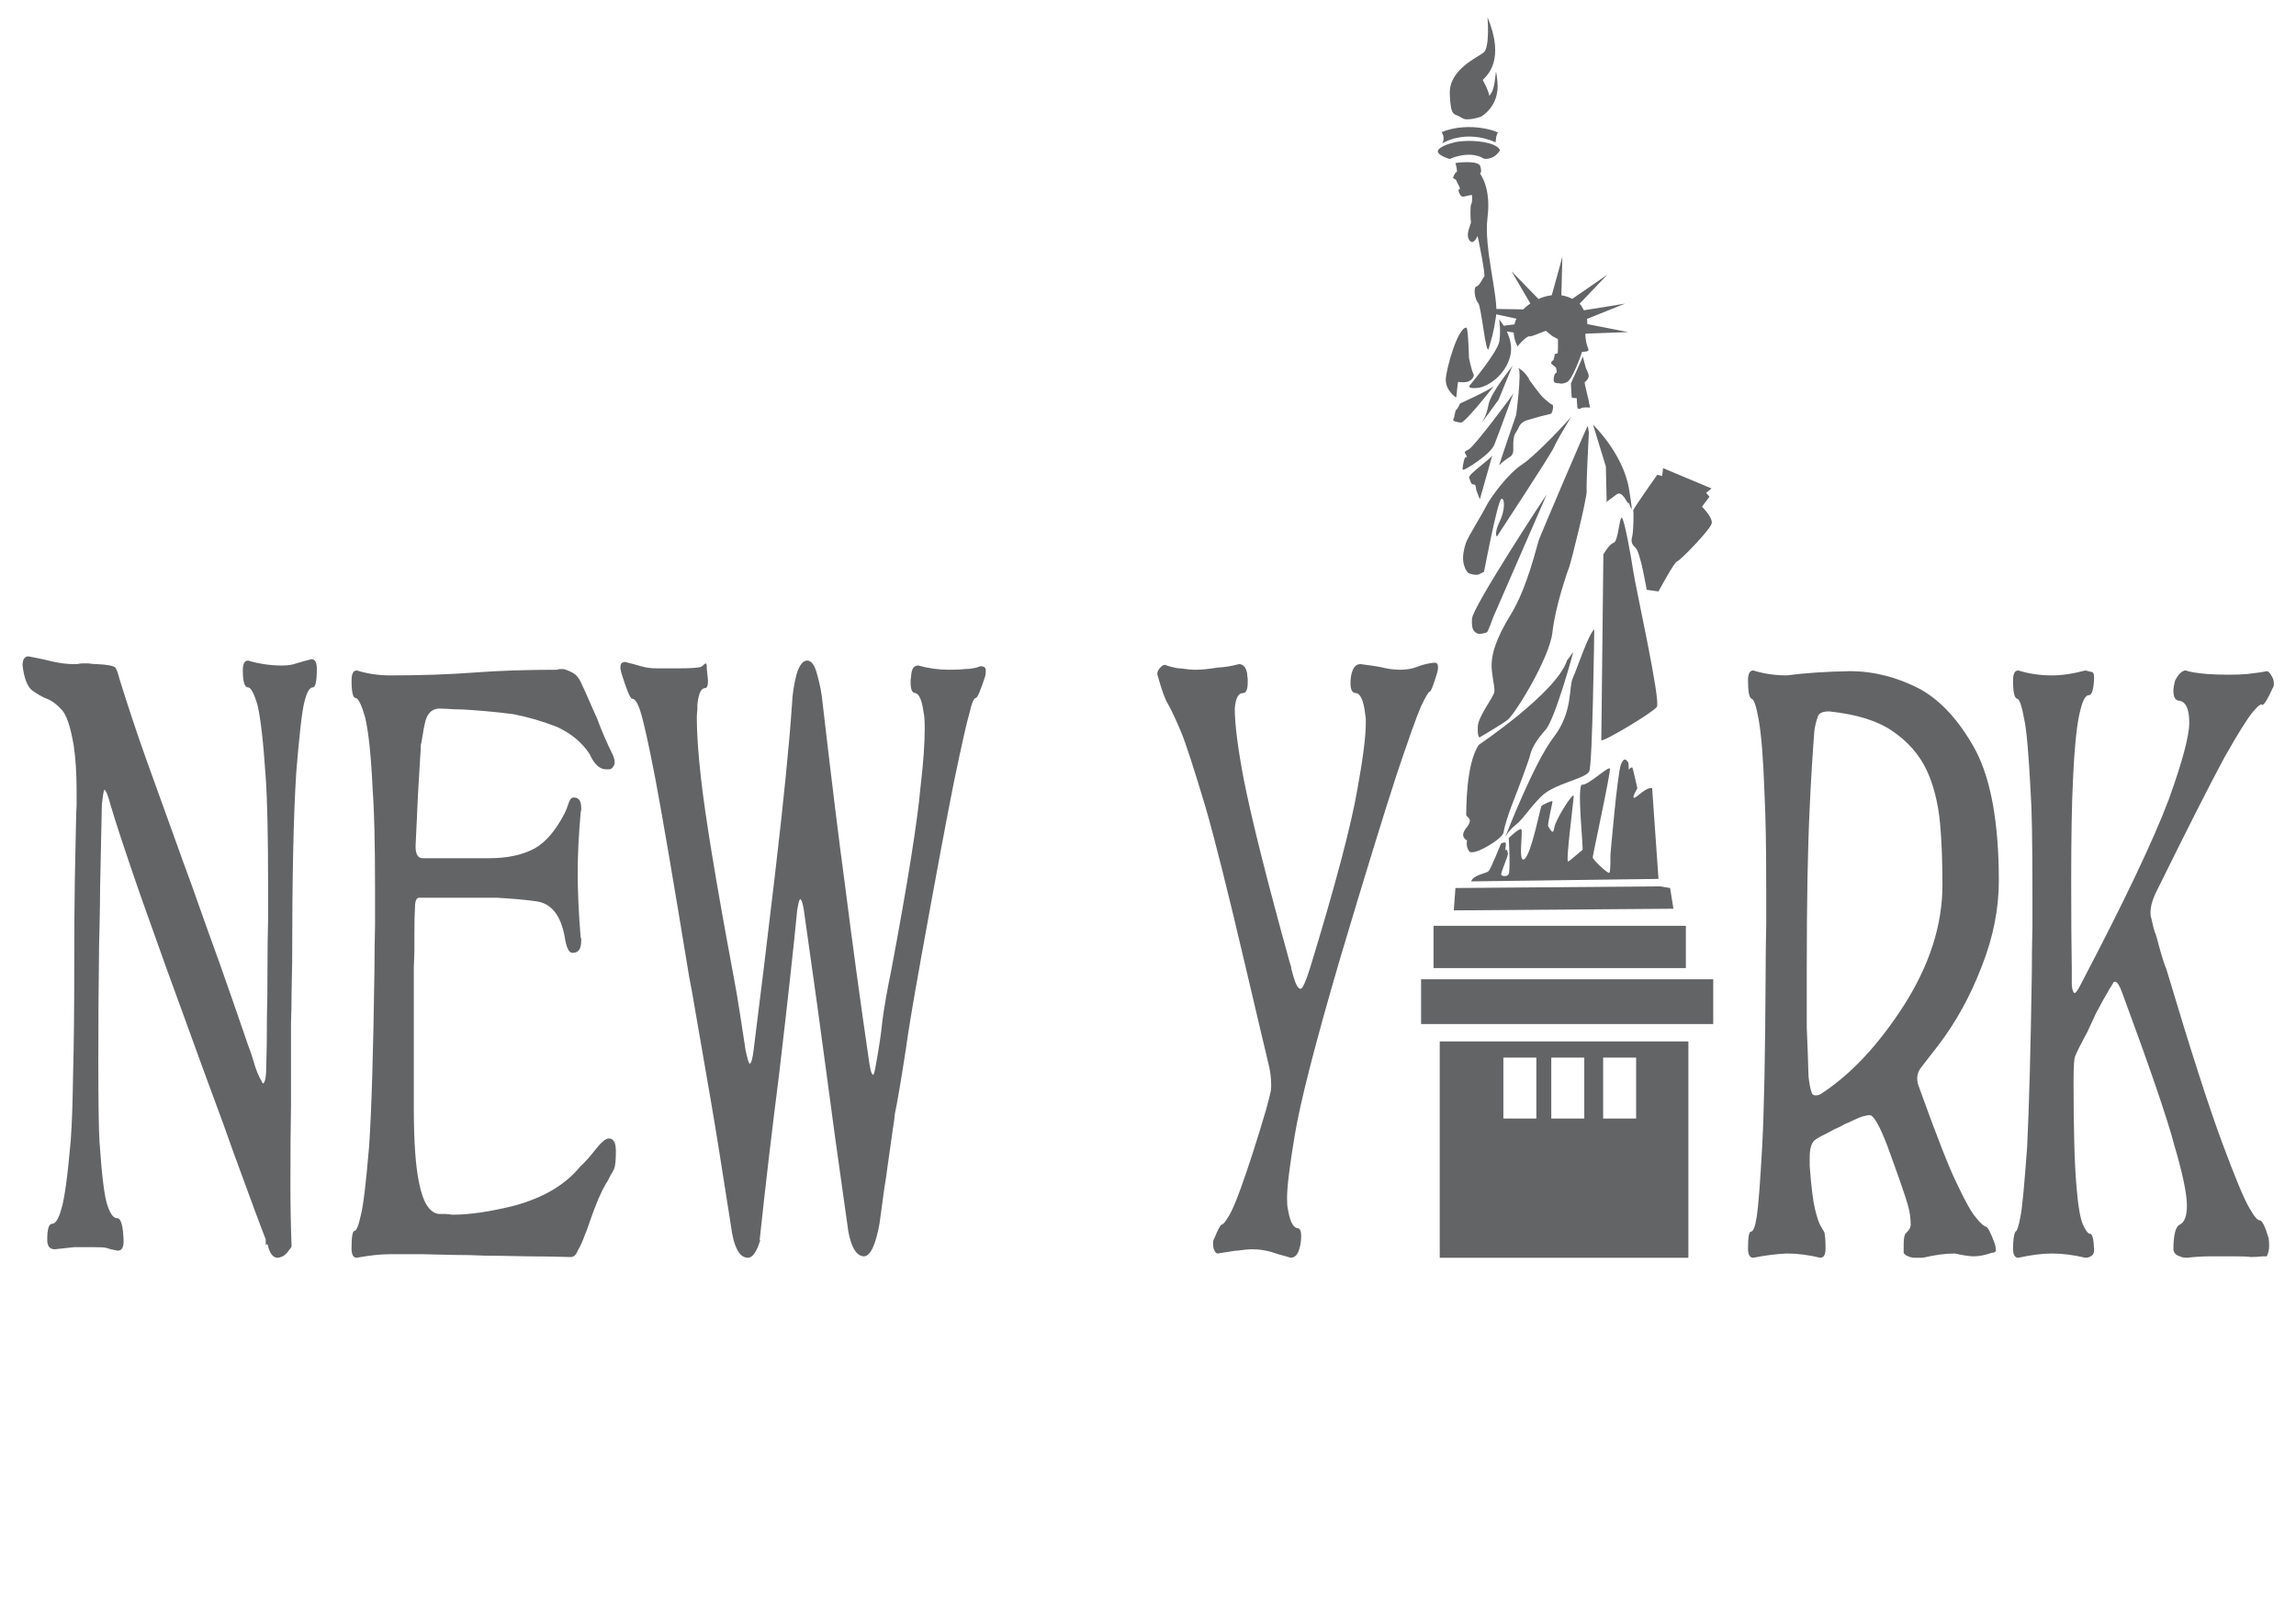 <?xml version="1.0" encoding="UTF-8" standalone="no"?>
<!-- Created with Inkscape (http://www.inkscape.org/) -->

<svg
   xmlns:dc="http://purl.org/dc/elements/1.1/"
   xmlns:cc="http://creativecommons.org/ns#"
   xmlns:rdf="http://www.w3.org/1999/02/22-rdf-syntax-ns#"
   xmlns:svg="http://www.w3.org/2000/svg"
   xmlns="http://www.w3.org/2000/svg"
   xmlns:sodipodi="http://sodipodi.sourceforge.net/DTD/sodipodi-0.dtd"
   xmlns:inkscape="http://www.inkscape.org/namespaces/inkscape"
   width="297mm"
   height="210mm"
   viewBox="0 0 1052.362 744.094"
   id="svg6445"
   version="1.1"
   inkscape:version="0.91 r13725"
   sodipodi:docname="newyork.svg">
  <defs
     id="defs6447" />
  <sodipodi:namedview
     id="base"
     pagecolor="#ffffff"
     bordercolor="#666666"
     borderopacity="1.0"
     inkscape:pageopacity="0.0"
     inkscape:pageshadow="2"
     inkscape:zoom="0.95283598"
     inkscape:cx="657.36842"
     inkscape:cy="372.04724"
     inkscape:document-units="px"
     inkscape:current-layer="layer1"
     showgrid="false"
     inkscape:window-width="1440"
     inkscape:window-height="851"
     inkscape:window-x="0"
     inkscape:window-y="1"
     inkscape:window-maximized="1" />
  <g
     inkscape:label="Livello 1"
     inkscape:groupmode="layer"
     id="layer1"
     transform="translate(0,-308.268)">
    <g
       id="g7187"
       transform="matrix(1.134,0,0,1.134,11.19,-46.524)">
      <path
         d="m 97.545,813.727 0,2.282 q 0.237,0 0.237,-0.285 l 0.475,0 q 0.475,1.997 0.95,2.853 1.187,2.567 3.086,2.567 0.475,0 1.425,-0.285 0.475,-0.285 0.712,-0.285 1.425,-0.856 2.374,-2.282 0.95,-1.141 1.187,-1.712 -0.475,-11.981 -0.475,-24.532 0,-21.109 0.237,-32.519 l 0,-33.09 q 0.237,-6.846 0.237,-12.551 0.237,-9.699 0.237,-12.551 0,-51.061 1.662,-76.449 1.899,-23.391 3.324,-28.526 1.425,-5.705 3.324,-5.705 1.662,0 1.662,-7.417 0,-3.994 -2.137,-3.994 -2.374,0.571 -6.173,1.712 -2.374,0.856 -5.698,0.856 -7.123,0 -13.77,-1.997 -2.137,0 -2.137,3.994 0,6.846 2.137,6.846 1.662,0 3.799,7.131 1.899,7.987 3.324,29.381 0.95,13.692 0.95,43.359 0,1.712 0,14.263 -0.237,9.128 -0.237,17.115 0,15.404 -0.237,21.965 0,12.836 -0.237,18.542 0,8.272 -1.425,8.272 -0.237,-0.285 -0.475,-0.856 -1.899,-3.138 -3.324,-8.272 -0.712,-2.567 -2.137,-6.276 -6.648,-19.397 -11.396,-32.804 -4.274,-11.695 -11.634,-32.519 l -3.561,-9.699 -2.137,-5.99 q -8.785,-24.247 -12.346,-34.231 -6.173,-17.401 -10.921,-32.804 -0.95,-3.708 -1.662,-4.564 -1.187,-1.141 -7.598,-1.426 -1.425,0 -3.324,-0.285 -1.662,0 -2.374,0 -0.95,0 -2.137,0.285 -0.95,0 -1.425,0 -4.036,0 -9.022,-1.141 L 7.325,579.247 q -4.511,-0.856 -5.698,-1.141 -2.374,0 -2.374,3.708 0.95,7.702 3.799,9.984 3.086,2.282 5.936,3.423 3.086,1.141 6.173,4.564 2.849,3.138 4.748,14.263 1.187,7.702 1.187,18.542 0,0.856 0,5.705 -0.237,3.708 -0.237,6.846 -0.237,8.843 -0.475,22.82 -0.237,13.692 -0.237,34.516 0,27.385 -0.475,44.5 -0.237,17.115 -0.95,26.814 -1.899,21.679 -3.799,27.67 -1.662,5.99 -3.799,5.99 -1.899,0 -1.899,6.561 0,3.708 3.086,3.708 2.137,-0.285 7.835,-0.856 l 7.835,0 q 3.799,0 4.986,0.285 0.237,0 1.899,0.571 1.425,0.285 2.849,0.571 2.374,0 2.374,-3.708 -0.237,-9.414 -2.612,-9.414 -2.137,0 -3.799,-4.849 -1.899,-4.849 -3.324,-25.958 -0.475,-7.417 -0.475,-32.234 0,-25.102 0.237,-40.792 0,-5.42 0.237,-13.407 0.237,-10.84 0.237,-15.974 0.475,-22.25 0.712,-33.945 0.475,-4.564 0.95,-5.99 0.95,0 2.612,6.276 2.612,9.128 11.871,35.942 11.396,32.234 18.994,52.772 5.223,14.548 14.72,40.221 1.662,4.564 4.274,11.981 10.209,27.955 12.821,34.516 z"
         style="font-style:normal;font-variant:normal;font-weight:normal;font-stretch:normal;font-size:medium;line-height:125%;font-family:BoltonElongated;-inkscape-font-specification:'BoltonElongated, Normal';text-align:start;letter-spacing:0px;word-spacing:0px;writing-mode:lr-tb;text-anchor:start;fill:#636466;fill-opacity:1;stroke:none;stroke-width:1px;stroke-linecap:butt;stroke-linejoin:miter;stroke-opacity:1"
         id="path7166"
         inkscape:connector-curvature="0" />
      <path
         d="m 215.56,583.526 q -18.994,0 -33.951,1.141 -15.195,1.141 -33.714,1.141 -7.123,0 -13.533,-1.997 -2.137,0 -2.137,3.994 0,7.131 1.662,7.131 1.662,0.285 3.799,7.702 2.137,8.843 3.086,29.667 0.95,12.551 0.95,39.936 0,1.712 0,14.548 -0.237,9.413 -0.237,17.971 -0.712,49.92 -2.137,71.029 -1.899,22.535 -3.324,27.955 -1.425,6.561 -2.612,6.561 -1.187,0 -1.187,7.131 0,3.708 2.137,3.708 7.598,-1.426 13.296,-1.426 l 13.533,0 q 2.374,0 12.346,0.285 6.885,0 12.346,0.285 4.274,0 17.569,0.285 7.835,0 17.332,0.285 1.899,0 2.849,-2.567 1.662,-2.853 2.849,-6.276 l 0.712,-1.712 q 2.612,-7.702 4.748,-12.836 1.899,-4.279 3.086,-6.276 0.712,-0.856 1.899,-3.423 0.95,-1.426 1.425,-2.567 0.712,-1.712 0.712,-7.131 0,-5.135 -2.849,-5.135 -1.899,0 -5.461,4.564 -3.324,4.279 -6.173,6.846 -8.785,10.84 -26.354,15.689 -14.72,3.708 -25.167,3.708 -0.237,0 -2.612,-0.285 -1.425,0 -2.849,0 -5.698,-0.571 -8.072,-12.551 -2.137,-9.984 -2.137,-30.522 l 0,-56.481 q 0,-1.141 0.237,-6.561 0,-5.705 0,-6.561 0,-7.987 0.237,-11.125 0,-3.994 1.662,-3.994 l 30.627,0 0.95,0 q 9.972,0.571 15.67,1.426 9.259,1.141 11.634,14.548 0.95,6.276 3.086,6.276 l 0.237,0 q 3.324,0 3.324,-4.849 0,-0.285 0,-0.856 -0.237,-0.571 -0.237,-0.571 -1.187,-14.833 -1.187,-25.958 0,-10.84 1.187,-24.247 0,-0.571 0.237,-1.141 0,-0.571 0,-0.856 0,-4.279 -2.849,-4.279 0,0 -0.237,0 -1.187,0 -1.899,1.997 -0.95,2.853 -1.662,4.279 -5.461,10.554 -12.108,14.263 -7.36,3.994 -18.519,3.994 l -26.829,0 q -2.849,0 -2.849,-4.849 l 0.475,-9.984 q 0.475,-11.125 0.712,-14.548 0.237,-4.849 0.712,-11.981 0.237,-2.567 0.237,-4.564 l 0.237,-0.856 q 0.95,-6.276 1.662,-8.843 1.425,-4.849 5.698,-4.849 1.425,0 6.173,0.285 2.849,0 6.41,0.285 8.547,0.571 17.332,1.712 8.785,1.712 17.569,5.135 8.547,3.994 13.058,10.84 2.849,6.276 6.648,6.276 l 1.187,0 q 1.425,0 2.137,-1.712 0.237,-0.285 0.237,-1.141 0,-1.141 -0.712,-2.853 -3.799,-7.702 -6.41,-14.833 0,0 -1.662,-3.708 -3.324,-7.702 -4.986,-11.125 -1.187,-2.567 -3.324,-3.708 -2.849,-1.426 -3.799,-1.426 l -1.187,0 q -0.95,0 -0.95,0.285 z"
         style="font-style:normal;font-variant:normal;font-weight:normal;font-stretch:normal;font-size:medium;line-height:125%;font-family:BoltonElongated;-inkscape-font-specification:'BoltonElongated, Normal';text-align:start;letter-spacing:0px;word-spacing:0px;writing-mode:lr-tb;text-anchor:start;fill:#636466;fill-opacity:1;stroke:none;stroke-width:1px;stroke-linecap:butt;stroke-linejoin:miter;stroke-opacity:1"
         id="path7168"
         inkscape:connector-curvature="0" />
      <path
         d="m 294.802,736.708 q -0.712,5.99 -1.662,5.99 -0.475,0 -1.662,-5.42 -1.425,-9.128 -2.137,-13.978 -1.425,-9.413 -3.086,-17.971 -10.209,-54.769 -12.821,-78.16 -1.662,-14.833 -1.662,-24.247 0,-1.426 0.237,-3.423 0,-1.426 0,-1.997 0.712,-6.561 3.086,-6.561 1.187,0 1.187,-2.853 0,-0.856 -0.475,-4.849 l 0,-0.856 q 0,-1.426 -0.475,-1.426 l -0.475,0.285 q -0.475,0.571 -1.425,1.141 -1.899,0.571 -9.022,0.571 l -9.022,0 q -3.324,0 -6.173,-0.856 -2.849,-0.856 -6.41,-1.712 -1.899,0 -1.899,1.997 0,0.285 0,0.856 0.237,0.571 0.237,1.141 3.324,10.84 4.511,10.84 1.662,0 3.324,5.135 2.137,6.846 6.173,27.955 4.036,21.394 13.533,79.301 l 1.187,6.276 q 5.223,29.952 7.597,43.929 2.849,16.545 8.072,50.205 1.662,13.122 6.885,13.122 2.849,0 4.986,-7.131 l -0.237,0 q 3.561,-33.375 7.835,-66.75 5.223,-44.5 7.36,-66.75 0.475,-2.853 0.95,-3.994 0.237,-0.285 0.237,-0.285 0.712,0 1.425,3.994 6.173,43.359 9.022,65.038 2.849,21.965 9.022,65.324 1.899,9.984 6.41,9.984 3.799,-0.285 6.173,-13.122 0.712,-4.849 1.899,-13.978 0.95,-5.705 1.187,-7.987 0.712,-5.42 2.137,-15.119 0.95,-5.99 0.95,-7.131 1.662,-7.987 4.511,-26.529 1.425,-10.554 5.698,-34.231 l 0.237,-1.426 q 9.497,-52.487 13.533,-72.455 4.748,-22.82 6.173,-27.385 1.425,-6.276 2.612,-6.276 0.95,0 3.799,-8.843 0.237,-0.856 0.237,-2.282 0,-1.712 -2.137,-1.712 -2.849,1.141 -6.41,1.141 -1.899,0.285 -6.41,0.285 -6.173,0 -12.346,-1.712 -2.612,0 -2.849,3.994 0,0.571 -0.237,1.712 0,0.856 0,1.141 0,4.279 1.899,4.279 2.374,0.571 3.324,7.702 0.475,1.712 0.475,6.561 0,9.413 -1.662,23.391 -1.899,21.394 -11.871,74.452 -2.374,11.41 -3.561,20.253 -0.712,7.417 -2.612,17.686 -0.712,4.279 -1.187,4.279 l -0.475,-0.571 q -0.475,-0.856 -0.95,-3.708 -5.461,-37.368 -9.972,-73.025 -3.324,-24.247 -9.022,-73.311 -0.475,-5.42 -2.374,-11.981 -1.425,-4.849 -3.799,-4.849 -2.612,0 -4.274,5.42 -1.662,6.276 -1.899,12.551 -1.662,24.247 -6.885,68.747 -4.986,42.218 -8.547,70.173 z"
         style="font-style:normal;font-variant:normal;font-weight:normal;font-stretch:normal;font-size:medium;line-height:125%;font-family:BoltonElongated;-inkscape-font-specification:'BoltonElongated, Normal';text-align:start;letter-spacing:0px;word-spacing:0px;writing-mode:lr-tb;text-anchor:start;fill:#636466;fill-opacity:1;stroke:none;stroke-width:1px;stroke-linecap:butt;stroke-linejoin:miter;stroke-opacity:1"
         id="path7170"
         inkscape:connector-curvature="0" />
      <path
         d="m 540.023,581.244 q -2.612,0 -3.561,3.708 -0.475,1.712 -0.475,3.994 0,3.994 2.137,3.994 2.849,0.285 3.799,8.558 0,0.285 0.237,1.712 0,0.856 0,1.997 0,7.987 -3.324,26.244 -3.799,22.25 -19.231,72.74 -2.612,8.272 -3.799,8.272 -1.425,0 -2.849,-4.849 l -0.712,-2.567 q -0.237,-0.571 -0.237,-1.426 -0.237,-0.856 -0.475,-1.426 -14.008,-50.49 -18.756,-74.737 -3.561,-18.827 -3.561,-28.24 0.475,-6.276 3.324,-6.276 1.899,0 1.899,-4.279 0,-0.285 0,-1.712 -0.237,-1.141 -0.237,-1.997 -0.712,-3.708 -3.324,-3.708 -4.036,1.141 -8.785,1.426 -5.223,0.856 -8.785,0.856 -2.374,0 -6.173,-0.571 l -0.712,0 q -3.324,-0.571 -5.461,-1.426 -0.95,0 -2.137,1.426 -0.95,1.141 -0.95,2.282 l 0.237,0.856 q 2.374,8.558 4.036,11.125 2.374,4.279 5.461,11.695 2.612,6.276 9.734,29.952 5.698,19.683 16.382,65.324 1.425,5.99 6.173,26.244 l 2.849,11.981 q 1.187,4.564 1.187,9.128 0,1.712 -0.237,2.567 -0.475,2.282 -1.899,7.417 -5.461,18.542 -10.209,31.663 -3.086,8.558 -4.986,11.41 -1.662,2.853 -2.612,3.138 -0.95,0.285 -3.086,5.705 -0.475,0.571 -0.475,1.997 0,1.141 0.237,1.997 0.712,1.997 1.662,1.997 1.662,-0.285 3.561,-0.571 1.899,-0.285 3.561,-0.571 l 0.712,0 q 4.036,-0.57 6.173,-0.57 3.799,0 7.835,1.141 2.374,0.856 5.698,1.712 l 1.899,0.57 q 2.612,0 3.561,-3.708 0.712,-1.997 0.712,-5.135 0,-3.138 -1.662,-3.138 -2.612,-0.571 -3.799,-8.272 -0.237,-0.856 -0.237,-3.994 0,-6.561 3.086,-25.103 3.324,-20.253 18.281,-71.314 14.72,-49.349 22.792,-74.166 7.36,-21.965 9.972,-27.955 2.849,-5.99 3.561,-5.99 0.712,0 3.086,-7.987 0.237,-0.856 0.237,-1.997 0,-1.712 -1.425,-1.712 -3.561,0.285 -7.123,1.712 -2.849,1.141 -6.885,1.141 -3.561,0 -8.072,-1.141 -3.324,-0.571 -5.698,-0.856 0,0 -2.137,-0.285 z"
         style="font-style:normal;font-variant:normal;font-weight:normal;font-stretch:normal;font-size:medium;line-height:125%;font-family:BoltonElongated;-inkscape-font-specification:'BoltonElongated, Normal';text-align:start;letter-spacing:0px;word-spacing:0px;writing-mode:lr-tb;text-anchor:start;fill:#636466;fill-opacity:1;stroke:none;stroke-width:1px;stroke-linecap:butt;stroke-linejoin:miter;stroke-opacity:1"
         id="path7172"
         inkscape:connector-curvature="0" />
      <path
         d="m 765.744,752.112 q -0.712,-1.712 -0.712,-3.423 0,-2.567 1.899,-4.849 0.712,-0.856 3.324,-4.279 2.374,-3.138 3.324,-4.279 10.684,-13.978 17.569,-31.949 6.885,-17.401 6.885,-34.516 0,-34.516 -9.259,-52.487 -9.734,-17.971 -22.792,-25.103 -13.77,-7.131 -28.253,-7.131 -14.72,0.285 -25.404,1.712 -7.123,0 -13.533,-1.997 -2.137,0 -2.137,3.994 0,6.846 1.425,7.417 1.425,0.285 2.849,8.272 1.662,9.128 2.374,29.667 0.712,13.692 0.712,38.224 0,1.712 0,15.119 -0.237,10.269 -0.237,19.397 -0.237,49.635 -1.425,70.743 -1.187,21.394 -2.137,27.67 -0.95,6.276 -2.374,6.276 -1.187,0 -1.187,6.846 0,3.708 2.137,3.708 7.123,-1.426 13.533,-1.712 6.41,0 13.533,1.712 2.137,0 2.137,-3.708 0,-4.849 -0.475,-6.561 -0.95,-1.712 -1.662,-2.853 -0.95,-1.712 -2.137,-6.561 -1.187,-4.849 -2.137,-17.401 l 0,-3.423 q 0,-5.99 2.612,-7.417 1.662,-1.141 4.748,-2.567 1.662,-0.856 2.612,-1.426 2.137,-0.856 4.036,-1.997 1.425,-0.571 3.799,-1.712 4.036,-1.997 6.648,-1.997 2.374,0.571 6.885,12.266 6.885,18.827 8.31,23.961 1.187,3.994 1.187,8.272 -0.237,1.712 -1.899,3.138 -0.95,0.856 -0.95,4.564 l 0,3.423 q 0.712,1.426 3.799,1.997 l 4.036,0 q 7.123,-1.712 12.821,-1.712 5.223,1.141 7.598,1.141 3.324,0 7.36,-1.426 1.662,0 1.662,-1.141 0,-0.571 -0.237,-1.712 0,0 -0.237,-0.856 -2.374,-6.561 -3.561,-6.846 -1.662,-0.571 -4.036,-3.708 -2.612,-2.853 -7.835,-13.978 -4.511,-9.128 -15.195,-38.795 z M 729.418,600.356 q 16.62,1.712 25.642,7.987 9.259,6.276 13.77,15.689 4.274,9.128 5.461,21.679 0.95,10.554 0.95,24.817 0,24.247 -15.67,48.779 -15.432,23.961 -33.476,35.657 -0.95,0.571 -2.137,0.571 -1.425,0 -1.662,-1.426 -0.712,-1.997 -1.187,-6.276 -0.237,-9.128 -0.712,-19.683 l 0,-23.676 q 0,-40.792 1.187,-65.038 0.712,-15.974 1.899,-31.378 0.475,-3.138 1.425,-5.705 0.712,-1.997 4.511,-1.997 z"
         style="font-style:normal;font-variant:normal;font-weight:normal;font-stretch:normal;font-size:medium;line-height:125%;font-family:BoltonElongated;-inkscape-font-specification:'BoltonElongated, Normal';text-align:start;letter-spacing:0px;word-spacing:0px;writing-mode:lr-tb;text-anchor:start;fill:#636466;fill-opacity:1;stroke:none;stroke-width:1px;stroke-linecap:butt;stroke-linejoin:miter;stroke-opacity:1"
         id="path7176"
         inkscape:connector-curvature="0" />
      <path
         d="m 861.466,690.497 q -0.712,-1.426 -1.662,-5.99 l -0.237,-0.856 q -0.237,-0.571 -0.237,-1.997 0,-3.994 2.849,-9.413 18.281,-37.083 27.066,-53.343 8.072,-14.263 11.396,-18.256 2.612,-3.138 3.561,-3.138 l 0.237,0.285 q 1.187,0 4.274,-6.846 0.475,-0.571 0.475,-1.712 0,-1.712 -0.712,-2.853 -1.187,-2.282 -2.137,-2.282 -2.612,0.571 -7.835,1.141 -2.849,0.285 -7.36,0.285 -5.223,0 -9.022,-0.285 -6.41,-0.571 -8.547,-1.426 -2.137,0 -4.274,3.994 -0.712,2.567 -0.712,4.279 0,3.994 2.612,3.994 3.799,0.856 3.799,8.843 0,7.987 -8.31,31.093 -9.259,24.532 -35.138,73.881 -2.137,4.279 -2.849,4.279 l -0.475,-0.285 q -0.712,-1.426 -0.712,-3.708 l 0,-5.705 q -0.237,-13.407 -0.237,-35.657 0,-26.529 0.712,-40.506 0.95,-21.394 3.086,-28.811 1.425,-5.705 3.324,-5.705 1.899,0 2.137,-7.131 0,-2.282 -1.187,-2.282 l -1.187,-0.285 q -0.95,-0.285 -1.187,-0.285 -7.36,1.997 -13.533,1.997 -7.123,0 -13.533,-1.997 -2.137,0 -2.137,3.994 0,7.131 1.662,7.417 1.425,0.285 2.849,8.272 1.425,6.276 2.612,29.667 0.712,9.413 0.712,39.936 0,1.712 0,14.548 -0.237,9.413 -0.237,18.256 -0.712,46.211 -1.899,70.458 -1.662,22.82 -2.612,27.67 -1.187,6.561 -2.137,6.561 -0.95,1.997 -0.95,6.846 0,3.708 2.137,3.708 7.835,-1.712 13.533,-1.712 6.41,0 13.533,1.712 1.425,0 2.137,-0.571 1.425,-0.571 1.425,-2.567 -0.237,-6.561 -1.662,-6.561 -1.187,0 -2.849,-3.708 -1.662,-3.708 -2.612,-15.404 -1.187,-13.407 -1.187,-42.503 0,-9.128 0.712,-10.269 1.187,-2.853 3.799,-7.702 l 0.95,-1.712 q 2.374,-5.135 3.561,-7.702 3.324,-6.276 5.223,-9.413 0,-0.285 0.712,-1.141 0.712,-1.141 1.187,-1.997 0,-0.285 0.712,-0.285 1.187,0 2.849,4.564 16.857,45.641 20.893,61.045 5.223,17.686 5.223,24.817 0,6.276 -2.849,7.702 -2.612,1.141 -2.612,10.269 0.475,1.997 2.612,2.567 0.95,0.571 3.086,0.571 4.274,-0.571 9.497,-0.571 l 9.972,0 q 4.274,0 6.173,0.285 2.137,0 4.748,-0.285 0.95,0 1.662,0 0.95,-1.997 0.95,-4.279 0,-1.997 -0.237,-3.138 -2.137,-7.131 -3.561,-7.131 -1.425,0 -4.274,-5.135 -3.086,-5.135 -10.921,-26.244 -8.072,-21.679 -22.555,-70.173 -1.187,-2.853 -2.374,-7.131 0,0 -0.712,-2.567 -0.712,-2.853 -1.187,-4.279 z"
         style="font-style:normal;font-variant:normal;font-weight:normal;font-stretch:normal;font-size:medium;line-height:125%;font-family:BoltonElongated;-inkscape-font-specification:'BoltonElongated, Normal';text-align:start;letter-spacing:0px;word-spacing:0px;writing-mode:lr-tb;text-anchor:start;fill:#636466;fill-opacity:1;stroke:none;stroke-width:1px;stroke-linecap:butt;stroke-linejoin:miter;stroke-opacity:1"
         id="path7178"
         inkscape:connector-curvature="0" />
      <g
         style="overflow:visible"
         id="g7119"
         transform="matrix(0.606,0,0,0.606,564.516,319.875)">
        <g
           id="g7121"
           style="fill:#636466">
          <polygon
             points="159.45,579.51 166.08,580.62 168.3,594.44 21.807,595.54 22.912,580.62 "
             id="polygon7123" />
          <path
             d="m 33.415,576.2 124.93,-1.658 -4.239,-60.438 c 0,0 -1.842,-1.612 -9.028,4.468 -7.186,6.081 -0.829,-4.422 -0.829,-4.422 0,0 -2.856,-12.76 -3.225,-13.682 -0.369,-0.921 -2.579,0.736 -2.579,1.659 0,0.921 0.184,-4.791 -0.369,-5.344 -0.553,-0.553 -2.396,-4.606 -4.79,1.474 -2.396,6.08 -7.003,60.254 -7.003,60.254 0,0 0.186,11.239 -0.736,11.977 -0.922,0.736 -11.056,-8.661 -11.056,-10.319 0,-1.657 12.161,-57.12 11.423,-59.147 -0.736,-2.026 -14.555,11.241 -18.425,10.688 -3.87,-0.554 0.921,43.116 0.184,43.484 -0.737,0.368 -7.739,6.817 -9.581,7.739 -1.842,0.922 3.685,-40.538 3.685,-43.67 0,-3.133 -11.978,15.293 -12.899,21.006 -0.921,5.712 -2.395,1.52 -4.054,-0.737 -0.852,-1.16 3.133,-16.215 2.765,-16.768 -0.368,-0.552 -6.634,2.211 -7.371,3.316 -0.738,1.106 -6.634,31.693 -11.241,35.193 -4.606,3.502 -0.736,-19.162 -2.21,-19.9 -1.475,-0.736 -8.292,5.897 -8.292,5.897 0,0 1.29,22.663 -0.185,24.321 -1.474,1.659 -3.869,1.107 -4.791,0.369 -0.921,-0.737 4.791,-12.897 4.423,-14.371 -0.369,-1.476 -0.554,-3.317 -1.475,-2.212 -0.921,1.105 0.738,-4.423 -0.184,-4.975 -0.922,-0.553 -2.948,0.552 -2.948,0.552 0,0 -6.818,16.953 -8.292,18.426 -1.457,1.47 -10.485,2.58 -11.591,6.82 z"
             id="path7125"
             inkscape:connector-curvature="0" />
          <path
             d="m 21.255,107.25 c 0.368,-1.475 1.473,-3.87 2.395,-4.054 0.921,-0.185 -0.737,-6.081 -0.737,-6.081 0,0 15.294,-2.21 16.584,2.211 1.289,4.423 -0.185,4.422 -0.185,4.791 0,0.368 7.555,9.029 4.976,29.482 -2.581,20.452 7.554,53.067 5.711,65.597 -1.842,12.529 -2.948,14.372 -4.79,21.373 -1.843,7.003 -4.976,-28.007 -7.187,-30.218 -2.211,-2.211 -3.316,-10.318 -1.105,-10.871 2.211,-0.553 4.054,-5.528 5.16,-6.451 1.105,-0.92 -4.054,-26.164 -4.423,-27.27 0,0 -2.763,6.818 -5.527,2.764 -2.764,-4.055 1.474,-10.688 1.105,-12.162 -0.369,-1.475 -0.553,-10.872 0.184,-11.793 0.738,-0.92 0.922,-5.896 0.369,-6.08 -0.553,-0.185 -4.054,0.921 -5.896,1.105 -1.842,0.184 -3.869,-4.975 -2.395,-4.975 1.473,0 -1.66,-4.422 -1.843,-5.528 -0.186,-1.1 -2.396,-1.84 -2.396,-1.84 z"
             id="path7127"
             inkscape:connector-curvature="0" />
          <path
             d="m 30.283,206.94 c 1.116,0.107 1.659,20.269 1.659,20.269 0,0 1.842,8.844 2.948,10.503 1.105,1.658 -1.474,5.159 -4.975,5.527 -3.5,0.369 -5.159,-0.184 -5.159,-0.184 -0.369,-0.185 -1.106,9.766 -1.291,10.318 -0.185,0.553 -7.186,-4.791 -7.001,-11.793 0.183,-7.01 8.107,-35.21 13.819,-34.65 z"
             id="path7129"
             inkscape:connector-curvature="0" />
          <path
             d="m 141.48,328.96 c -0.569,-0.57 16.032,-23.908 16.032,-23.908 l 3.315,0.829 0.553,-5.251 32.339,13.542 -3.594,2.902 2.211,2.626 -4.976,6.633 c 0,0 7.188,7.048 6.496,11.056 -0.69,4.008 -21.144,25.013 -23.079,25.428 -1.935,0.415 -12.437,20.039 -12.437,20.039 l -7.878,-1.105 c 0,0 -4.146,-25.151 -7.463,-28.054 -3.316,-2.901 -2.764,-5.251 -2.073,-8.153 0.7,-2.92 0.98,-16.18 0.56,-16.6 z"
             id="path7131"
             inkscape:connector-curvature="0" />
          <path
             d="m 111.17,272.35 c -0.736,0.736 -31.693,73.335 -32.798,76.652 -1.105,3.316 -7.739,31.692 -18.426,49.013 -10.687,17.321 -12.53,26.533 -12.898,32.799 -0.368,6.266 2.211,15.109 1.843,18.794 -0.369,3.686 -10.688,16.216 -11.056,23.218 -0.369,7.001 1.105,7.37 1.105,7.37 0,0 13.267,-7.738 18.426,-11.424 5.159,-3.686 28.376,-41.643 30.22,-58.595 1.842,-16.953 9.95,-40.537 11.055,-43.118 1.105,-2.58 12.162,-46.802 11.793,-51.225 -0.37,-4.422 1.474,-39.063 1.474,-39.063 l -0.73,-4.43 z"
             id="path7133"
             inkscape:connector-curvature="0" />
          <path
             d="m 38.557,485.07 c 0,0 51.849,-34.812 58.781,-56.209 l 4.035,-5.54 c 0.732,-1.477 -12.015,44.631 -18.257,51.652 -6.242,7.023 -9.172,12.191 -10.265,16.618 -1.091,4.425 -8.763,24.72 -11.687,32.1 -2.925,7.381 -5.478,15.496 -6.2,19.921 -0.723,4.425 -20.217,15.912 -22.808,12.604 -2.59,-3.309 -1.498,-7.365 -1.498,-7.365 0,0 -5.535,-2.192 -0.396,-8.476 5.139,-6.281 -0.223,-6.98 -0.164,-8.543 0.093,-2.35 -0.342,-34.19 8.462,-46.75 z"
             id="path7135"
             inkscape:connector-curvature="0" />
          <path
             d="m 115.5,408.15 c 0,0 -1.106,89.274 -3.317,94.526 -2.21,5.251 -23.493,8.015 -32.337,17.136 -8.845,9.121 -11.885,14.925 -16.86,18.795 -4.976,3.869 -7.187,8.845 -6.634,7.462 0.553,-1.382 19.071,-49.197 32.062,-66.058 12.991,-16.859 9.95,-33.167 12.714,-39.247 2.78,-6.09 10.51,-29.58 14.38,-32.62 z"
             id="path7137"
             inkscape:connector-curvature="0" />
          <path
             d="m 121.58,358.12 c 0,0.829 -1.381,121.61 -1.381,123.82 0,2.211 34.272,-18.242 37.037,-22.112 2.763,-3.869 -14.097,-79.325 -15.756,-90.656 -1.658,-11.333 -5.804,-33.444 -7.462,-35.379 -1.658,-1.934 -2.488,15.755 -5.527,16.584 -3.04,0.84 -6.91,7.75 -6.91,7.75 z"
             id="path7139"
             inkscape:connector-curvature="0" />
          <path
             d="m 114.67,271.61 c 0,0 20.177,19.348 24.047,43.117 3.869,23.771 0.229,8.247 -0.276,9.121 -0.879,1.517 -3.87,-9.121 -8.292,-5.527 -4.423,3.593 -6.357,4.146 -6.357,5.251 0,1.105 -0.553,-24.046 -0.553,-24.046 l -8.57,-27.91 z"
             id="path7141"
             inkscape:connector-curvature="0" />
          <path
             d="m 25.953,257.52 c 0,0 20.176,-9.121 22.387,-11.608 2.211,-2.488 -18.794,24.599 -21.835,24.322 -3.04,-0.276 -5.804,-1.106 -4.974,-2.211 0.829,-1.106 1.105,-6.08 1.935,-6.357 0.828,-0.27 2.487,-4.14 2.487,-4.14 z"
             id="path7143"
             inkscape:connector-curvature="0" />
          <path
             d="m 100.3,266.08 c -0.276,0.828 -23.494,25.98 -32.891,32.061 -9.397,6.081 -21.006,21.835 -24.046,27.916 -3.041,6.081 -12.162,20.453 -13.543,24.6 -1.382,4.145 -2.211,8.844 -1.659,12.437 0.553,3.594 2.005,6.231 3.041,7.187 1.199,1.105 5.712,1.842 7.094,1.29 1.382,-0.553 3.686,-1.842 3.686,-1.842 0,0 9.121,-48.092 11.608,-48.645 2.487,-0.553 2.21,8.015 -0.829,14.372 -3.041,6.357 -2.488,7.462 -2.764,8.568 -0.276,1.105 0.553,2.211 0.553,2.211 0,0 36.207,-55.002 38.142,-59.701 1.936,-4.71 11.608,-20.47 11.608,-20.47 z"
             id="path7145"
             inkscape:connector-curvature="0" />
          <path
             d="m 83.718,318.32 c -0.829,0.829 -49.197,74.625 -49.75,82.641 -0.553,8.016 1.659,8.568 3.04,9.674 1.382,1.106 6.081,0 6.91,-0.553 0.83,-0.553 4.146,-9.95 4.146,-9.95 l 35.654,-81.81 z"
             id="path7147"
             inkscape:connector-curvature="0" />
          <path
             d="m 47.511,292.07 c -1.106,2.488 -16.307,12.714 -15.478,14.925 0.829,2.211 1.382,4.423 2.488,4.423 1.105,0 1.657,0.276 1.934,1.382 0.277,1.105 0,1.381 0.553,3.04 0.553,1.658 2.211,5.528 2.211,5.528 l 8.292,-29.3 z"
             id="path7149"
             inkscape:connector-curvature="0" />
          <path
             d="m 107.67,223.06 c 0.645,-0.092 4.791,0.093 3.869,-1.842 -0.797,-1.675 -2.282,-7.349 -1.89,-10.279 l 28.423,-1.052 c 0,0 -20.293,-4.008 -27.21,-5.309 -0.007,-1.179 -0.1,-2.378 -0.244,-3.465 l 25.427,-10.206 c 0,0 -21.837,3.591 -27.452,4.431 -1.042,-1.969 -2.121,-3.603 -2.121,-3.603 -0.268,-0.244 -0.535,-0.479 -0.803,-0.707 l 18.584,-19.469 c 0,0 -18.997,13.208 -23.423,16.181 -2.448,-1.28 -4.895,-2.023 -7.269,-2.369 l 0.657,-25.789 c 0,0.467 -5.405,19.785 -7.07,25.73 -3.37,0.405 -6.41,1.423 -8.861,2.513 l -17.973,-18.477 12.544,21.481 c -0.487,0.333 -0.75,0.538 -0.75,0.538 -1.551,1.105 -2.883,2.239 -4.029,3.386 l -21.584,-0.346 0.369,2.948 16.726,3.616 c -0.617,1.291 -1.052,2.566 -1.348,3.808 l -7.086,0.867 0.06,0.199 c -1.697,-2.762 -3.191,-4.437 -3.191,-4.437 0,0 1.289,7.187 0.184,14.557 -1.106,7.371 -20.084,29.851 -20.084,29.851 0,0 -0.922,2.026 5.712,1.29 6.633,-0.737 18.242,-8.292 21.559,-21.006 1.6,-6.134 -0.062,-12.091 -2.208,-16.62 l 4.565,0.726 c 0.27,5.398 2.617,9.261 2.617,9.261 0,-0.368 6.081,-7.187 7.831,-6.726 1.75,0.461 10.688,-4.053 11.147,-3.592 0.461,0.461 4.239,3.5 4.239,3.5 0,0 3.684,1.75 3.684,2.119 0,0.369 0.185,9.214 -0.276,9.306 -0.461,0.092 -1.842,0.461 -1.842,0.461 0,0 -0.646,4.605 -1.29,4.422 -0.644,-0.184 -0.828,1.105 -1.198,1.474 -0.368,0.368 3.224,3.041 3.224,3.041 0,0 1.199,3.686 0,3.778 -1.197,0.092 -1.935,4.975 -1.105,5.896 0.829,0.921 2.396,0.921 2.857,0.83 0.46,-0.092 1.75,1.014 5.527,-0.645 3.777,-1.658 9.582,-18.426 9.582,-18.426 0,0 0.27,-1.76 0.91,-1.85 z m 4.24,33.17 c 0.092,-0.276 -3.225,-12.714 -2.764,-12.991 0.461,-0.275 1.659,-1.104 2.488,-3.04 0.83,-1.935 -1.75,-6.173 -1.75,-6.357 0,-0.184 -2.027,-7.646 -2.027,-7.646 0,0.46 -7.922,17.873 -7.922,17.873 0,0 0.368,8.476 0.553,9.305 0.184,0.83 3.316,0.276 3.316,0.645 0,0.369 0.369,6.634 0.553,6.634 0.185,0 1.014,1.013 2.12,0.092 1.105,-0.921 6.265,-0.553 6.265,-0.553 0,0 -0.92,-3.67 -0.83,-3.94 z m -79.877,31.69 c -3.594,1.935 -3.041,2.211 -2.488,3.041 0.553,0.829 1.105,2.488 1.105,2.488 0,0 -1.382,-1.382 -2.211,2.763 -0.829,4.146 -1.105,5.252 -0.276,5.528 0.829,0.276 17.965,-9.95 20.729,-16.859 2.764,-6.911 12.714,-34.273 12.714,-34.273 -0.275,1.1 -25.98,35.37 -29.573,37.31 z m 19.624,-32.89 9.397,-22.941 c -0.276,1.105 -14.373,17.689 -16.031,25.98 -1.658,8.292 -3.316,9.95 -4.422,11.885 -1.105,1.93 11.056,-14.93 11.056,-14.93 z m 35.931,3.32 c -1.106,-0.276 -3.317,-2.21 -5.804,-4.421 -2.488,-2.212 -9.397,-11.885 -9.397,-11.885 -1.935,-4.975 -8.845,-9.674 -7.187,-7.462 1.658,2.211 -1.381,29.297 -1.934,30.956 -0.553,1.658 -11.885,34.272 -11.056,33.167 0.829,-1.105 3.316,-3.317 6.909,-5.527 3.594,-2.211 1.935,-5.805 2.488,-11.056 0.553,-5.252 1.659,-4.423 3.593,-8.845 1.935,-4.423 6.357,-4.699 9.674,-5.805 3.317,-1.105 10.503,-2.763 11.608,-3.04 1.106,-0.29 2.211,-5.82 1.106,-6.09 z"
             id="path7151"
             inkscape:connector-curvature="0" />
          <path
             d="m 19.042,94.446 c 0,0 13.129,-6.219 22.872,-0.207 0,0 6.219,1.451 10.71,-5.528 0,0 -0.691,-3.8 -10.917,-5.527 -10.227,-1.728 -18.38,-0.069 -18.38,-0.069 0,0 -8.844,1.728 -11.678,5.044 -2.833,3.316 7.393,6.287 7.393,6.287 z"
             id="path7153"
             inkscape:connector-curvature="0" />
          <path
             d="m 14.206,84.012 c 0,0 14.925,-9.674 35.516,-0.691 0,0 0.276,-5.736 1.589,-6.219 1.313,-0.484 -18.726,-8.224 -37.659,-0.553 0.001,10e-4 2.696,3.386 0.554,7.463 z"
             id="path7155"
             inkscape:connector-curvature="0" />
          <path
             d="m 25.654,66.208 c 0.004,0.012 1.479,0.766 1.858,0.996 3.113,2.301 12.499,-0.969 12.499,-0.969 0,0 12.769,-7.053 10.864,-23.635 -1.905,-16.582 0.148,5.036 -5.416,9.644 -0.522,-2.381 -1.227,-4.352 -2.612,-7.122 -0.66,-1.321 -1.236,-2.409 -1.73,-3.405 0.141,-0.158 0.281,-0.312 0.419,-0.451 C 44.014,38.788 56.207,28.304 44.298,0 c 0,0 1.715,20.014 -2.574,23.444 -4.289,3.431 -23.157,11.437 -22.586,27.447 0.572,16.01 3.057,13.021 6.538,15.339"
             id="path7157"
             inkscape:connector-curvature="0" />
          <rect
             x="8.291"
             y="605.82"
             width="168.31"
             height="28.19"
             id="rect7159" />
          <rect
             height="29.849"
             width="194.85"
             y="641.48"
             id="rect7161"
             x="0" />
          <path
             d="m 12.438,682.93 0,144.27 165.83,0 0,-144.27 -165.83,0 z m 64.444,51.41 -22.005,0 0,-40.63 22.005,0 0,40.63 z m 31.958,0 -22,0 0,-40.63 22.005,0 0,40.63 z m 34.59,0 -22.01,0 0,-40.63 22.005,0 0,40.63 z"
             id="path7163"
             inkscape:connector-curvature="0" />
        </g>
      </g>
    </g>
  </g>
</svg>
